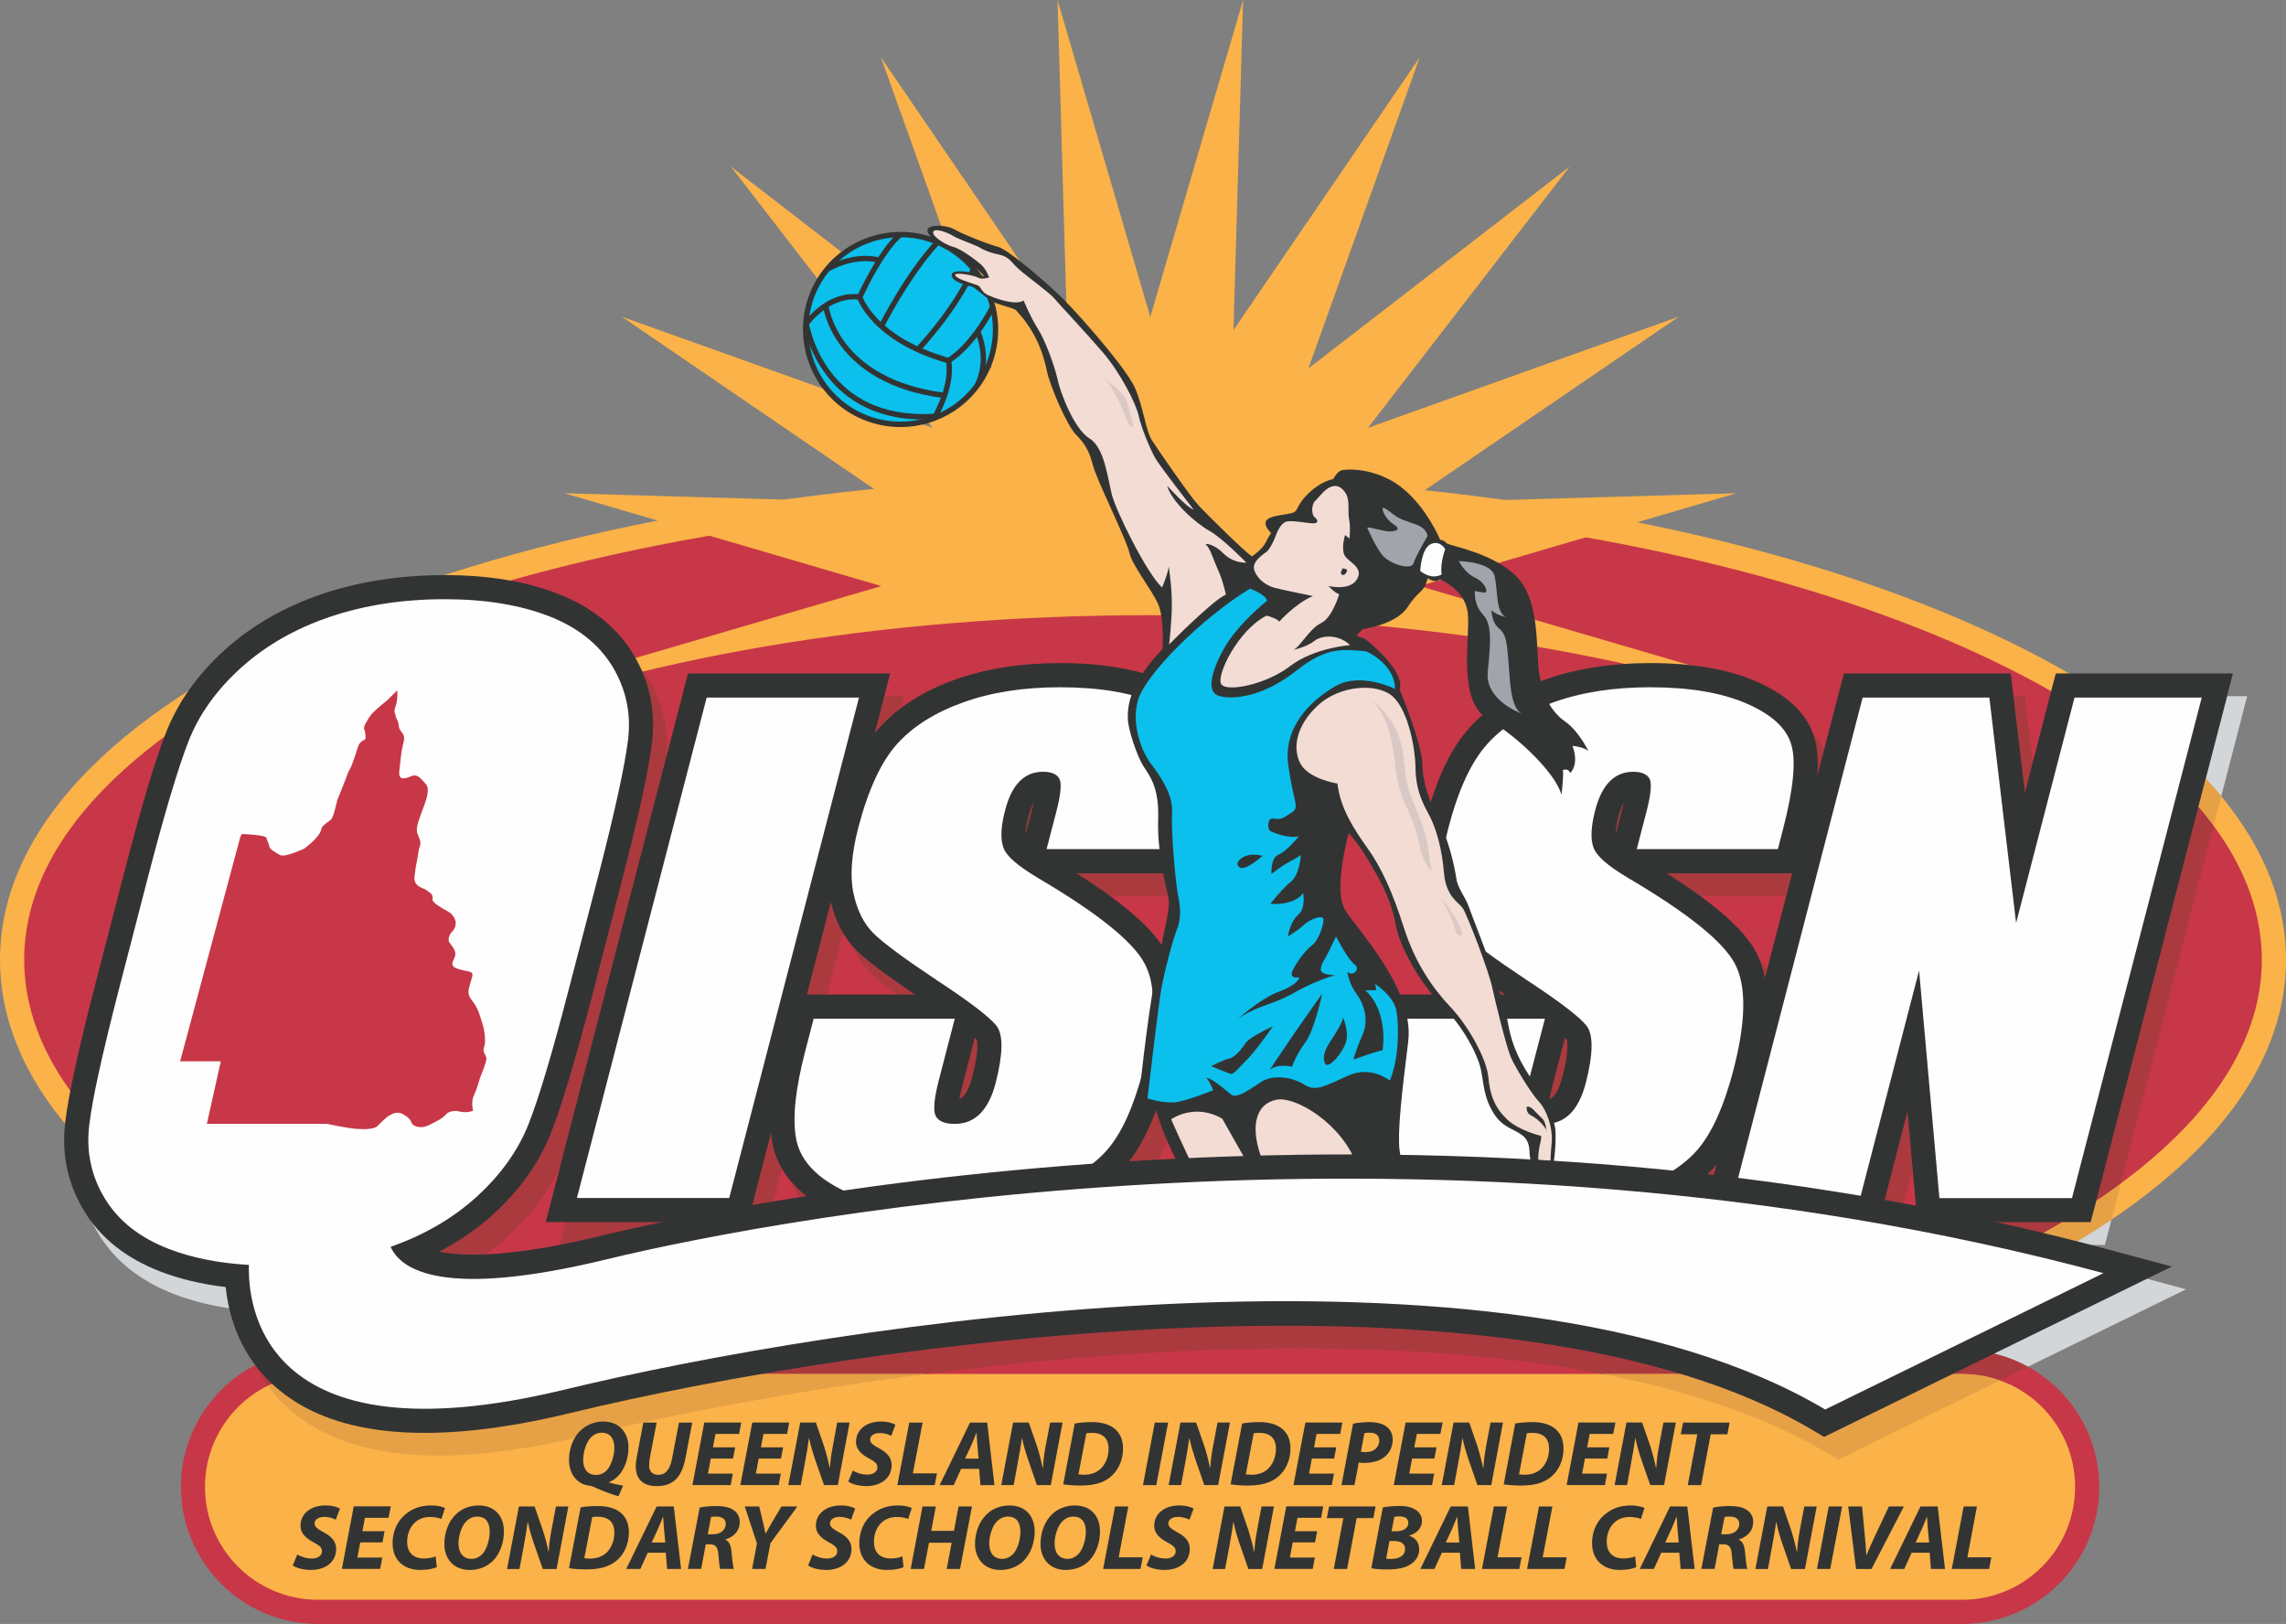 <?xml version="1.0" encoding="UTF-8"?>
<!DOCTYPE svg PUBLIC "-//W3C//DTD SVG 1.1//EN" "http://www.w3.org/Graphics/SVG/1.1/DTD/svg11.dtd">
<!-- Creator: CorelDRAW X7 -->
<svg xmlns="http://www.w3.org/2000/svg" xml:space="preserve" width="100%" height="100%" version="1.1" style="shape-rendering:geometricPrecision; text-rendering:geometricPrecision; image-rendering:optimizeQuality; fill-rule:evenodd; clip-rule:evenodd"
viewBox="0 0 27781 19735"
 xmlns:xlink="http://www.w3.org/1999/xlink">
 <rect x="0" y="0" width="27781" height="19735" fill="#808080" stroke="none"/>
 <defs>
  <style type="text/css">
   <![CDATA[
    .fil6 {fill:#FEFEFE;fill-rule:nonzero}
    .fil0 {fill:#FBB248;fill-rule:nonzero}
    .fil9 {fill:#F2DCD4;fill-rule:nonzero}
    .fil3 {fill:#E6A146;fill-rule:nonzero}
    .fil11 {fill:#DAC8C4;fill-rule:nonzero}
    .fil2 {fill:#D3D6D8;fill-rule:nonzero}
    .fil1 {fill:#C83747;fill-rule:nonzero}
    .fil4 {fill:#AB3A3E;fill-rule:nonzero}
    .fil10 {fill:#A1A5AB;fill-rule:nonzero}
    .fil8 {fill:#9A3A3C;fill-rule:nonzero}
    .fil7 {fill:#0BC0ED;fill-rule:nonzero}
    .fil5 {fill:#323434;fill-rule:nonzero}
   ]]>
  </style>
 </defs>
 <g id="Layer_x0020_1">
  <g id="_1935070205232">
   <path class="fil0" d="M4165 7440c-2687,1104 -4165,2604 -4165,4223 0,1621 1478,3120 4165,4224 2602,1070 6056,1658 9726,1658 3669,0 7123,-588 9726,-1658 2685,-1104 4164,-2603 4164,-4224 0,-1619 -1479,-3119 -4164,-4223 -2603,-1069 -6057,-1659 -9726,-1659 -3670,0 -7124,590 -9726,1659z"/>
   <path class="fil1" d="M27487 11663c0,3087 -6087,5589 -13597,5589 -7509,0 -13596,-2502 -13596,-5589 0,-3085 6087,-5588 13596,-5588 7510,0 13597,2503 13597,5588z"/>
   <polygon class="fil0" points="13979,3851 15107,0 14990,4011 17253,697 15901,4477 19077,2023 16625,5199 20403,3848 17090,6111 21101,5994 17250,7122 21101,8249 17090,8132 20403,10395 16625,9044 19077,12220 15901,9767 17253,13546 14990,10231 15107,14243 13979,10392 12852,14243 12968,10231 10706,13546 12057,9767 8881,12220 11334,9044 7555,10395 10869,8132 6858,8249 10709,7122 6858,5994 10869,6111 7555,3848 11334,5199 8881,2023 12057,4477 10706,697 12968,4011 12852,0 "/>
   <path class="fil1" d="M5374 8937c-2147,882 -3378,2060 -3378,3229 0,1168 1231,2346 3378,3228 2292,941 5348,1460 8606,1460 3256,0 6312,-519 8604,-1460 2147,-882 3379,-2060 3379,-3228 0,-1169 -1232,-2347 -3379,-3229 -2292,-942 -5348,-1461 -8604,-1461 -3258,0 -6314,519 -8606,1461z"/>
   <path class="fil1" d="M3864 16404c-919,0 -1665,747 -1665,1666 0,918 746,1665 1665,1665l19982 0c918,0 1665,-747 1665,-1665 0,-919 -747,-1666 -1665,-1666l-19982 0z"/>
   <path class="fil0" d="M25218 18070c0,757 -614,1371 -1371,1371l-19984 0c-757,0 -1372,-614 -1372,-1371 0,-758 615,-1373 1372,-1373l19984 0c757,0 1371,615 1371,1373z"/>
   <path class="fil2" d="M27309 8460l-243 0 -261 1002c66,71 129,143 189,215l315 -1217zm-1649 6361c-156,105 -320,207 -492,308l412 0 80 -308z"/>
   <path class="fil3" d="M26805 9463l-89 341c66,77 127,153 185,231l93 -358c-60,-72 -123,-143 -189,-214zm-1031 4919c-96,70 -195,140 -298,209l-68 262 -350 0c-159,94 -326,186 -499,276l609 0c172,-101 336,-203 492,-308l114 -439z"/>
   <path class="fil4" d="M24608 8460l-139 0c36,302 95,795 139,1172 31,-117 63,-242 96,-370 -51,-425 -96,-802 -96,-802zm2108 1344l-1241 4787c103,-69 203,-138 299,-210l1126 -4346c-57,-78 -118,-155 -184,-231zm-1658 5048l-1337 0c-56,32 -113,63 -172,94 299,57 595,118 889,183l121 0c173,-90 340,-183 499,-277z"/>
   <path class="fil4" d="M10991 8460l-245 0 -116 449c19,-23 38,-45 57,-67 79,-88 168,-168 267,-242l37 -140zm11038 444c9,22 17,44 23,67 26,90 38,194 38,315 0,46 -2,95 -6,147l85 -327c-36,-72 -83,-139 -140,-202zm-7171 0c9,22 16,44 22,67 27,90 39,194 39,315 0,226 -45,509 -138,866l-119 460 -1579 0c151,96 287,187 407,276l1345 0 118 -460c93,-357 139,-640 139,-867 0,-120 -13,-224 -38,-314 -37,-125 -102,-240 -196,-343zm4875 851c-19,34 -42,85 -63,164 -28,107 -34,176 -35,218 32,-124 89,-344 89,-344 3,-14 6,-25 9,-38zm-7171 0c-20,34 -42,85 -64,164 -27,107 -34,175 -34,218 32,-124 89,-344 89,-344 3,-14 5,-25 9,-38zm9217 857l-1525 0c152,96 287,187 407,276l1046 0 72 -276zm-11683 353l-290 1121 244 0 194 -748c-64,-109 -114,-234 -148,-373zm7428 524c59,133 136,246 230,340 70,68 174,153 314,257l222 0c-352,-238 -585,-413 -707,-533 -20,-20 -40,-41 -59,-64zm-7170 2c59,132 135,244 229,338 69,68 173,153 314,257l221 0c-352,-238 -585,-413 -707,-533 -20,-19 -39,-40 -57,-62zm11024 159c30,72 54,151 71,235l26 -103c-27,-44 -59,-87 -97,-132zm-7171 0c67,158 100,344 100,561 0,247 -42,534 -129,865 -125,479 -283,831 -485,1072 -83,99 -182,191 -299,274 165,-12 331,-23 501,-34 188,-239 337,-579 456,-1035 86,-332 128,-619 128,-866 0,-257 -46,-471 -139,-643 -34,-63 -78,-127 -133,-194zm4811 962c-52,196 -151,582 -151,582 -19,69 -29,120 -36,160 18,-6 32,-15 44,-27 31,-31 74,-97 111,-235 52,-198 63,-316 63,-385 0,-38 -5,-60 -7,-69 -6,-8 -14,-15 -24,-26zm-7172 0c-51,196 -151,582 -151,582 -18,69 -29,120 -36,160 18,-6 32,-15 45,-27 30,-31 74,-97 110,-235 52,-198 63,-317 63,-385 0,-38 -3,-60 -6,-69 -6,-8 -15,-15 -25,-26zm11335 897c-124,474 -298,1148 -340,1309 79,13 157,26 235,40 44,-174 106,-411 167,-648 -21,-236 -43,-494 -62,-701zm-13811 259l-281 1084 -2213 0 -72 277 1412 0c300,-63 670,-135 1100,-210l186 -717c-58,-98 -97,-204 -117,-318 -6,-37 -11,-76 -15,-116zm11491 385c-108,127 -242,241 -407,343 104,11 207,22 309,33l98 -376zm-11244 210c71,170 189,319 355,449 80,-13 162,-26 245,-38 -52,-22 -102,-45 -149,-69 -188,-98 -338,-212 -451,-342zm14105 489l-273 0c2,27 4,52 7,75 30,6 61,13 93,19 59,-31 116,-62 173,-94z"/>
   <path class="fil5" d="M21448 11885c-22,-118 -59,-224 -109,-318 -150,-276 -499,-584 -1085,-954l1525 0 -331 1272zm-1724 -2092c0,0 -56,220 -89,344 1,-42 8,-112 35,-217 21,-80 44,-130 63,-165 -3,13 -5,23 -9,38zm-739 3299c-35,138 -79,204 -110,235 -12,12 -26,21 -44,28 8,-41 17,-92 36,-161 0,0 99,-386 151,-582 10,11 18,18 25,25 1,10 6,32 6,70 0,69 -11,188 -64,385zm5998 -4908c0,0 -218,840 -375,1448 -69,-584 -172,-1448 -172,-1448l-2028 0 -324 1248c4,-51 7,-100 7,-147 0,-120 -13,-224 -39,-314 -83,-288 -320,-521 -707,-689 -339,-149 -775,-224 -1292,-224 -471,0 -898,67 -1271,199 -385,137 -697,335 -923,586 -230,253 -406,627 -540,1144 -62,235 -92,445 -92,631 0,107 10,207 30,299 57,265 166,478 326,636 122,121 354,295 707,533l-1458 0 -160 618c-91,357 -138,655 -138,903 0,100 8,193 22,277 62,340 291,617 683,821 350,181 800,273 1339,273 484,0 936,-76 1342,-226 427,-158 734,-354 941,-600l-182 700 2154 0c0,0 207,-801 348,-1343 45,511 120,1343 120,1343l2107 0 1728 -6668 -2153 0zm-12430 1609c0,0 -57,220 -90,344 1,-43 9,-112 36,-217 21,-80 43,-130 62,-165 -3,13 -4,23 -8,38zm-739 3299c-35,138 -79,204 -111,235 -11,12 -25,21 -43,28 6,-41 18,-92 36,-161 0,0 100,-386 150,-582 10,11 19,18 24,25 4,10 8,32 8,70 0,68 -13,188 -64,385zm-2008 -1006l291 -1121c60,242 163,440 315,588 121,121 354,295 707,533l-1313 0zm4368 -3804c-340,-149 -775,-224 -1293,-224 -471,0 -898,67 -1270,199 -386,137 -697,335 -923,586 -20,20 -39,43 -58,67l188 -726 -2457 0 -1729 6668 2457 0 281 -1083c3,39 9,78 15,115 61,340 291,617 683,821 349,181 800,273 1339,273 484,0 936,-76 1341,-226 429,-159 738,-357 945,-603 201,-243 360,-593 486,-1073 86,-332 128,-618 128,-865 0,-257 -47,-470 -140,-644 -149,-276 -499,-584 -1084,-954l1579 0 120 -461c91,-357 137,-640 137,-867 0,-120 -13,-224 -38,-314 -83,-288 -321,-521 -707,-689z"/>
   <polygon class="fil6" points="10439,8477 8862,14559 7011,14559 8588,8477 "/>
   <path class="fil6" d="M14434 10319l-1715 0 117 -451c55,-211 68,-345 39,-403 -30,-57 -97,-86 -200,-86 -111,0 -206,38 -283,115 -78,78 -136,194 -177,352 -53,202 -59,354 -20,456 35,102 178,225 427,372 714,421 1143,765 1287,1033 145,268 140,699 -15,1295 -113,434 -254,752 -427,958 -172,205 -445,377 -820,516 -376,139 -789,208 -1240,208 -495,0 -896,-80 -1205,-240 -308,-160 -484,-364 -528,-611 -45,-249 -7,-601 111,-1056l103 -397 1715 0 -192 740c-59,228 -72,374 -41,439 32,66 110,99 233,99 125,0 226,-42 309,-125 82,-83 144,-205 187,-368 91,-357 96,-591 10,-701 -90,-110 -331,-294 -724,-552 -392,-261 -648,-450 -767,-567 -120,-118 -201,-281 -246,-489 -44,-208 -25,-473 58,-796 122,-466 280,-806 474,-1021 195,-215 463,-383 806,-505 342,-122 731,-182 1171,-182 480,0 872,66 1175,199 304,132 485,299 543,501 57,201 23,543 -102,1027l-63 240z"/>
   <path class="fil6" d="M21606 10319l-1715 0 117 -451c55,-211 68,-345 39,-403 -30,-57 -97,-86 -199,-86 -112,0 -207,38 -284,115 -78,78 -137,194 -178,352 -52,202 -59,354 -20,456 36,102 179,225 428,372 714,421 1142,765 1287,1033 144,268 140,699 -15,1295 -113,434 -255,752 -426,958 -173,205 -446,377 -822,516 -376,139 -789,208 -1240,208 -494,0 -896,-80 -1204,-240 -308,-160 -485,-364 -528,-611 -44,-249 -7,-601 111,-1056l103 -397 1715 0 -193 740c-59,228 -72,374 -41,439 32,66 110,99 234,99 124,0 226,-42 309,-125 82,-83 143,-205 187,-368 91,-357 95,-591 9,-701 -89,-110 -330,-294 -723,-552 -393,-261 -649,-450 -767,-567 -120,-118 -202,-281 -247,-489 -43,-208 -24,-473 59,-796 122,-466 279,-806 475,-1021 194,-215 462,-383 804,-505 342,-122 732,-182 1172,-182 479,0 871,66 1175,199 304,132 485,299 542,501 58,201 24,543 -102,1027l-62 240z"/>
   <polygon class="fil6" points="26757,8477 25180,14560 23569,14560 23322,11794 22605,14560 21059,14560 22636,8477 24176,8477 24501,11216 25211,8477 "/>
   <path class="fil7" d="M12015 4433c-237,591 -908,879 -1500,642 -590,-237 -878,-909 -641,-1500 237,-591 908,-878 1500,-642 591,237 878,909 641,1500z"/>
   <path class="fil5" d="M12015 4433l-30 -12c-175,437 -596,703 -1041,703 -139,0 -279,-25 -416,-80 -438,-176 -704,-596 -704,-1040 0,-139 26,-280 80,-417 176,-437 596,-704 1041,-704 139,0 280,26 416,81 438,176 705,596 705,1040 0,139 -27,280 -81,417l30 12 31 12c58,-144 85,-294 85,-441 0,-470 -282,-915 -745,-1101 -145,-58 -294,-85 -441,-85 -471,0 -916,281 -1102,745 -58,144 -85,294 -85,441 0,470 282,916 745,1101 145,58 294,85 441,85 471,0 916,-281 1102,-745l-31 -12z"/>
   <path class="fil5" d="M11384 5094c155,-274 185,-483 185,-604 0,-74 -11,-114 -11,-116l-5 -19 -18 -5c-452,-127 -715,-316 -867,-473 -75,-78 -123,-149 -152,-198 -14,-26 -23,-45 -30,-59l-5 -16 -2 -3 0 0 -7 -20 -20 -4c-25,-2 -50,-4 -74,-4 -187,0 -339,87 -442,172 -105,85 -164,170 -165,172l-7 11 1 13c1,2 45,289 249,578 204,289 571,580 1207,579 48,0 97,-2 149,-5l-5 -66c-49,3 -98,5 -144,5 -615,0 -958,-275 -1153,-551 -98,-137 -157,-276 -192,-380 -17,-52 -29,-95 -36,-125 -3,-15 -6,-26 -8,-34 -1,-8 -1,-12 -1,-12l-33 5 27 19 2 -3c12,-17 72,-96 169,-170 96,-74 227,-143 382,-143 21,0 43,2 65,5l5 -33 -32 10c2,8 179,535 1101,794l8 -32 -31 9 1 1c1,5 9,39 9,98 0,110 -27,306 -177,572l57 32z"/>
   <path class="fil5" d="M10003 3723c1,4 29,239 227,495 199,258 569,535 1240,620l8 -65c-657,-85 -1007,-351 -1196,-594 -94,-123 -147,-239 -177,-325 -15,-43 -24,-78 -30,-102 -2,-13 -4,-22 -5,-28l-2 -9 -65 8z"/>
   <path class="fil5" d="M10478 3624c0,0 15,-35 43,-89 40,-83 106,-211 185,-337 79,-127 170,-250 256,-323l-42 -51c-128,109 -251,301 -345,467 -94,165 -157,305 -157,305l60 28z"/>
   <path class="fil5" d="M11542 4411c5,-3 289,-160 556,-674l-58 -31c-131,252 -265,413 -364,513 -51,50 -93,84 -122,105 -15,11 -26,18 -33,23l-8 5 -3 1 32 58z"/>
   <path class="fil5" d="M11799 3260c0,0 -3,5 -8,18 -38,86 -221,467 -660,947l48 45c508,-557 680,-983 681,-986l-61 -24z"/>
   <path class="fil5" d="M10740 3980c0,0 20,-38 54,-102 104,-192 349,-616 625,-913l-48 -45c-379,407 -688,1030 -689,1031l58 29z"/>
   <path class="fil5" d="M11851 4043l2 5c13,27 65,151 65,311 0,93 -18,196 -67,302l59 28c55,-116 73,-230 73,-330 0,-199 -72,-342 -74,-346l-58 30z"/>
   <path class="fil5" d="M10699 3133c-3,-1 -70,-24 -181,-24 -118,0 -286,26 -478,131l32 58c181,-100 338,-124 446,-124 51,0 92,6 119,11 13,2 24,5 30,7l9 2 1 1 22 -62z"/>
   <path class="fil2" d="M972 13861c-3,20 -5,39 -7,57 -9,72 -13,143 -13,212 0,306 81,597 244,864 199,327 509,574 921,733 238,91 506,155 798,190 20,191 70,430 189,671 228,-117 486,-183 759,-183l1746 0c-506,-158 -988,-331 -1444,-518 -1411,-580 -2488,-1268 -3193,-2026zm23986 1387c-407,225 -855,438 -1342,639 -456,187 -938,360 -1444,518l1674 0c290,0 562,73 799,204l1922 -941 -755 -203c-283,-76 -568,-148 -854,-217z"/>
   <path class="fil3" d="M5502 7265c-513,8 -990,85 -1420,231 -458,157 -856,385 -1180,681 -150,135 -280,277 -391,427 814,-510 1826,-963 2991,-1339zm-4467 6224c-28,144 -49,267 -63,372 705,757 1783,1446 3193,2025 456,188 939,361 1443,519l1078 0c-2611,-672 -4627,-1699 -5651,-2916zm23487 1659c-960,494 -2118,919 -3428,1257l1078 0c506,-158 988,-331 1445,-519 487,-200 934,-413 1340,-637 -144,-35 -289,-69 -435,-101z"/>
   <path class="fil4" d="M5581 7264c-27,0 -53,1 -79,1 -1165,376 -2177,828 -2991,1339 -135,181 -242,373 -321,573 -132,339 -298,892 -505,1692l-345 1330c-139,538 -240,966 -304,1290 1022,1217 3039,2244 5650,2916l2222 0c-1178,-222 -2271,-522 -3238,-894 -59,-6 -112,-14 -160,-24 14,-7 28,-15 41,-22 -60,-24 -118,-47 -177,-71 -2146,-883 -3379,-2060 -3379,-3229 0,-1169 1233,-2346 3379,-3228 662,-272 1386,-508 2161,-707l-677 20 846 -249c-192,-219 -446,-390 -760,-512 -384,-149 -843,-225 -1363,-225zm17880 7727c-272,140 -565,274 -877,403 -1038,426 -2233,766 -3533,1011l2044 0c1309,-337 2468,-763 3427,-1257 -28,-7 -56,-13 -84,-19l-965 0c0,0 -4,-52 -12,-138z"/>
   <path class="fil3" d="M7704 8002l-847 247 678 -19c95,-25 192,-49 289,-72 -37,-55 -77,-107 -120,-156z"/>
   <path class="fil4" d="M7824 8158c-97,24 -194,47 -289,72 -775,199 -1499,435 -2161,707 -2146,882 -3379,2059 -3379,3229 0,1168 1233,2345 3379,3228 59,23 117,47 177,70 224,-121 429,-261 609,-425 280,-254 496,-537 642,-843l1306 -5036c1,-24 2,-50 2,-75 0,-306 -83,-595 -245,-863 -13,-22 -27,-43 -41,-64zm8728 6147c-703,0 -1415,18 -2133,54 -177,9 -351,19 -524,29 -10,12 -19,24 -29,37 -208,247 -516,444 -945,603 -406,149 -858,226 -1341,226 -540,0 -990,-93 -1340,-273 -100,-52 -190,-109 -268,-170 -232,37 -451,73 -656,108l-54 210 -1046 0c-329,69 -575,126 -732,164 -697,170 -1202,230 -1558,230 -96,0 -181,-3 -255,-11 966,371 2059,671 3237,892l5878 0c334,-10 667,-17 998,-17 319,0 636,6 950,17l2317 0c1300,-244 2495,-583 3533,-1010 312,-129 605,-263 877,-403 -2,-20 -3,-41 -6,-63 -126,-24 -252,-47 -380,-70 -42,163 -70,271 -70,271l-2153 0 72 -276 -245 0 36 -138c-170,118 -377,222 -623,313 -405,149 -857,226 -1340,226 -541,0 -992,-93 -1341,-273 -311,-161 -519,-369 -623,-617 -15,-20 -31,-38 -46,-58 -63,-1 -126,-1 -190,-1z"/>
   <path class="fil4" d="M23846 16404l-7113 0c956,36 1883,128 2739,293l4374 0c161,0 316,28 459,79l341 -167c-238,-130 -511,-205 -800,-205zm-9059 0l-10923 0c-274,0 -533,67 -761,184 42,84 92,168 152,252 184,-92 390,-143 609,-143l7398 0c1126,-145 2326,-252 3525,-293z"/>
   <path class="fil3" d="M23846 16697l-4374 0c1039,202 1974,511 2732,960l135 81 1966 -962c-143,-51 -298,-79 -459,-79zm-12584 0l-7398 0c-219,0 -425,51 -609,142 84,117 188,229 316,334 420,344 1011,516 1763,516 514,0 1103,-80 1765,-240 1085,-263 2548,-545 4163,-752z"/>
   <path class="fil8" d="M23549 14945c-29,16 -58,31 -87,47 7,85 12,137 12,137l964 0c-294,-65 -591,-126 -889,-184z"/>
   <path class="fil8" d="M16789 14363c103,249 311,457 622,617 350,182 801,274 1341,274 483,0 935,-76 1340,-226 246,-91 453,-194 623,-313l48 -186c-102,-11 -205,-22 -309,-33 -152,95 -329,180 -534,256 -407,150 -858,226 -1341,226 -540,0 -991,-92 -1340,-273 -188,-98 -338,-212 -450,-342zm-2894 25c-170,10 -336,22 -501,34 -175,126 -389,235 -646,330 -406,150 -857,226 -1341,226 -466,0 -865,-69 -1190,-204 -84,12 -165,25 -245,37 79,61 168,118 267,169 350,182 801,274 1341,274 484,0 935,-76 1341,-226 428,-159 737,-356 945,-603 10,-12 20,-24 29,-37zm8947 430c-7,22 -9,35 -9,35l-1910 0 -72 276 2154 0c0,0 28,-107 70,-271 -77,-14 -155,-27 -233,-40zm-13526 101c-430,75 -799,147 -1100,210l1046 0 54 -210zm14139 9c2,23 5,43 6,63 30,-15 59,-30 88,-45 -32,-7 -62,-13 -94,-18z"/>
   <path class="fil5" d="M8108 9161l-1306 5036c25,-53 48,-105 68,-158 133,-339 299,-892 506,-1692l345 -1330c213,-820 336,-1383 375,-1719 6,-46 10,-92 12,-137zm8634 5144c15,20 30,39 47,58 112,130 263,245 449,342 350,181 801,273 1341,273 483,0 935,-76 1341,-227 205,-75 382,-160 534,-255 -185,-18 -369,-35 -556,-51 -26,11 -52,21 -80,31 -375,139 -788,208 -1239,208 -496,0 -896,-80 -1205,-240 -81,-42 -152,-87 -213,-134 -140,-2 -279,-4 -419,-5zm-3349 117c-264,20 -522,41 -773,63 -369,133 -773,199 -1213,199 -143,0 -277,-6 -405,-19 -274,35 -537,72 -785,109 325,135 724,204 1190,204 483,0 935,-76 1341,-227 257,-94 471,-204 645,-329zm7370 107l-84 323 2153 0c0,0 3,-12 9,-35 -682,-115 -1374,-212 -2078,-288z"/>
   <path class="fil2" d="M12620 14486c-578,53 -1118,114 -1617,178 127,13 261,21 404,21 440,0 844,-66 1213,-199z"/>
   <path class="fil2" d="M17160 14310c63,48 134,92 214,134 308,160 709,241 1205,241 450,0 864,-70 1240,-209 27,-10 53,-20 80,-31 -897,-77 -1811,-122 -2739,-135z"/>
   <path class="fil5" d="M13287 4035c-173,-201 -342,-382 -421,-456 -180,-168 -612,-548 -745,-582 -134,-35 -416,-149 -518,-207 -102,-60 -307,-64 -330,-5 -24,59 119,181 181,214 61,32 202,100 285,155 84,53 224,204 224,204 -186,-68 -416,-92 -397,-5 18,86 214,116 253,134 40,19 119,92 204,155 86,63 301,98 325,129 25,30 116,120 203,272 87,153 133,287 172,468 39,181 238,651 353,771 116,119 161,200 208,379 47,179 409,903 442,1058 33,155 278,455 351,628 73,173 52,538 52,538 -412,431 -426,704 -423,848 4,143 117,462 186,572 69,112 196,247 183,646 -14,399 88,792 120,938 31,146 -16,265 -138,877 -121,611 -223,1651 -223,1651l214 71c269,925 1202,2131 1202,2131l2050 -439c0,0 -265,-988 -291,-1198 -28,-211 24,-682 104,-1320 81,-640 -613,-1355 -765,-1602 -152,-247 43,-937 43,-937 0,0 117,128 230,319 113,193 274,438 340,793 67,355 381,810 598,1025 217,215 396,546 437,735 40,190 33,327 147,519 113,192 249,198 357,283 108,86 79,200 95,277 17,78 113,184 154,211 41,27 66,13 100,-39 34,-52 64,-330 54,-507 -12,-179 -202,-480 -259,-576 -56,-96 -251,-334 -317,-724 -65,-392 -423,-1261 -471,-1404 -49,-143 -140,-232 -158,-363 -20,-130 -79,-407 -178,-619 -100,-213 -233,-500 -233,-753 0,-252 -278,-922 -278,-922 76,-232 -419,-613 -419,-613l-108 -40 81 -81c0,0 404,-50 546,-270 143,-220 192,-158 242,-348 0,0 95,70 146,14 0,0 315,121 342,422 28,300 -134,1055 247,1280 382,225 828,670 890,918 0,0 30,-241 17,-301 0,0 65,-31 89,35 0,0 114,-96 28,-330 0,0 147,13 195,66 0,0 -116,-245 -285,-362 -170,-117 -298,-342 -324,-669 -25,-328 -5,-828 -269,-1096 -265,-268 -754,-361 -842,-397 0,0 -37,-46 -83,-45 0,0 -166,-406 -479,-645 -313,-240 -688,-222 -735,-194 -48,28 -87,100 -87,100 -198,42 -373,232 -417,322 -44,91 -55,84 -132,101 -78,17 -247,26 -269,94 -21,66 66,138 66,138 0,0 -22,23 -66,113 -44,91 -170,172 -170,172 -106,-76 -540,-506 -646,-618 -105,-114 -484,-663 -565,-789 -82,-127 -102,-393 -209,-641 -60,-138 -286,-424 -506,-679z"/>
   <path class="fil7" d="M16953 8372c0,0 -413,-209 -719,-36 -305,174 -642,498 -578,962 63,464 144,509 42,576 -102,67 -134,92 -218,74 -85,-18 -79,134 -40,153 40,19 227,95 346,61 0,0 -149,185 -249,224 -99,39 -85,235 -85,235 0,0 123,-99 212,-145 90,-46 145,-85 145,-85 0,0 -13,237 -121,323 -107,86 -249,269 -249,269 0,0 277,32 397,-129 0,0 38,181 -61,265 -99,84 -124,261 -124,261 0,0 120,-71 195,-141 75,-70 218,-119 235,-77 18,41 -51,263 -137,326 -86,64 -189,211 -233,302 -44,90 29,94 64,86 34,-7 1,89 -233,175 -234,87 -512,345 -512,345 0,0 97,-94 374,-189 277,-95 334,-161 532,-249 198,-87 293,-107 293,-107 0,0 -180,2 -178,-70 3,-72 54,-129 98,-219 44,-90 87,-181 87,-181 0,0 152,292 226,339 73,47 -12,155 -89,91 0,0 23,149 110,264 89,117 159,318 73,507 -85,190 -108,294 -108,294 0,0 309,-111 354,-112 0,0 80,-467 -210,-729l135 -2 -17 -77c0,0 219,142 257,313 37,173 37,596 -77,863 0,0 -221,-186 -500,-63 -280,123 -398,202 -534,114 -136,-88 -380,-136 -538,-30 -158,107 -292,198 -356,149 -64,-50 -222,-196 -305,-205 0,0 32,20 87,152 0,0 -332,135 -473,147 -142,12 -326,-48 -326,-48 0,0 112,-951 152,-1231 39,-278 165,-724 206,-823 42,-99 52,-230 17,-393 -34,-165 -91,-799 -76,-1027 14,-228 -160,-465 -260,-596 -100,-132 -242,-463 -154,-770 87,-307 769,-993 1359,-1354 0,0 183,61 211,145 0,0 -355,282 -518,570 -164,287 -216,527 -87,581 129,53 518,51 958,-299 377,-300 575,-258 850,-236 0,0 348,151 350,457z"/>
   <path class="fil9" d="M16253 9522c0,0 -344,-53 -447,-238 -103,-186 -55,-466 209,-711 262,-245 723,-281 914,-106 190,176 272,644 273,861 2,215 54,376 157,560 102,186 166,442 190,726 25,283 175,350 226,420 51,70 318,770 358,959 41,190 174,729 227,853 53,123 248,442 340,540 94,97 177,321 156,516 -22,194 0,378 -72,340 -71,-40 -101,-96 -86,-235 16,-138 40,-152 29,-204 0,0 -265,-60 -412,-200 -147,-140 -207,-289 -227,-510 -19,-220 -241,-624 -462,-856 -220,-233 -430,-539 -567,-969 -137,-430 -272,-725 -440,-960 -167,-235 -328,-479 -366,-786z"/>
   <path class="fil9" d="M16407 7840c0,0 -435,30 -729,255 -294,225 -761,316 -834,223 -75,-92 199,-664 550,-837 0,0 143,40 151,75 0,0 196,-222 410,-313 0,0 -329,-65 -462,-99 -134,-35 -233,-136 -254,-231 -20,-95 126,-186 156,-210 31,-25 84,-123 100,-171 17,-49 64,-168 131,-191 67,-23 257,17 329,19 73,2 64,-41 20,-76 -43,-36 -35,-164 12,-201 46,-36 217,-319 368,-87 52,79 22,229 40,315 20,86 5,233 5,233l-54 -42c0,0 -43,136 -14,228 29,93 230,149 170,288 -60,139 -253,126 -357,103 0,0 72,84 130,99 0,0 -83,288 -222,353 -139,66 -261,299 -336,325 0,0 164,-36 256,-109 92,-74 298,-82 434,51z"/>
   <path class="fil9" d="M15148 6839c0,0 -289,-298 -452,-389 -164,-92 -452,-345 -514,-549 0,0 237,265 324,292 0,0 -410,-525 -469,-630 -58,-104 -167,-361 -198,-507 -31,-147 -220,-521 -435,-772 -216,-251 -541,-596 -591,-657 -49,-62 -327,-264 -426,-351 -100,-86 -115,-155 -246,-182 -131,-26 -214,-71 -244,-91 -33,-20 -257,-99 -309,-133 -52,-34 -220,-106 -246,-55 -25,50 142,159 237,183 96,25 256,144 333,208 77,65 108,166 108,166 0,0 -93,29 -134,2 -42,-26 -287,-73 -278,-31 9,44 178,91 270,123 48,17 44,81 124,118 80,37 336,135 438,68 0,0 77,191 172,342 96,151 209,469 242,624 33,155 200,596 386,710 186,113 224,502 274,690 48,187 417,945 608,1121 0,0 91,-209 78,-269 0,0 38,217 41,442 3,225 -33,520 -33,520 0,0 525,-535 690,-606 0,0 -37,-172 -87,-279 -50,-107 -107,-292 -149,-320 -42,-26 73,-33 200,93 126,126 259,116 286,119z"/>
   <path class="fil6" d="M17563 6674c0,0 -68,186 -42,306 0,0 -111,78 -262,-42 0,0 14,-274 129,-326 115,-51 175,62 175,62z"/>
   <path class="fil10" d="M17349 6513c0,0 -146,247 -172,334 -27,87 -296,8 -383,-107 -89,-117 -164,-299 -177,-323 -15,-24 159,29 242,39 83,9 186,-14 82,-81 -105,-68 -131,-152 -139,-187 -7,-34 32,-16 120,55 168,138 389,97 427,270z"/>
   <path class="fil10" d="M17729 6819c0,0 397,5 436,186 39,181 11,430 133,494 0,0 -153,-40 -173,-90 0,0 -3,155 96,232 97,79 92,224 110,391 18,168 14,573 164,641 0,0 -448,-157 -415,-506 34,-350 57,-579 -58,-699 -116,-120 -98,-286 -98,-286 0,0 104,23 130,18 25,-6 2,-118 -128,-180 -131,-62 -197,-201 -197,-201z"/>
   <path class="fil11" d="M16679 8521c0,0 324,210 375,658 51,448 64,428 121,569 57,140 145,339 171,504 27,165 40,271 50,314 9,43 -99,-79 -135,-250 -37,-173 -79,-326 -177,-531 -98,-204 -115,-372 -138,-565 -24,-193 -73,-507 -267,-699z"/>
   <path class="fil11" d="M17491 10887c0,0 237,265 281,472 0,0 -63,40 -84,-55 -20,-94 -152,-373 -197,-417z"/>
   <path class="fil5" d="M18553 13453c0,0 -11,74 58,105 69,30 206,163 179,205 0,0 11,-120 -56,-178 -66,-58 -133,-160 -181,-132z"/>
   <path class="fil9" d="M15322 15531c-460,-461 -1089,-1929 -1089,-1929 0,0 281,-204 621,-7 0,0 888,1585 1067,1790l-599 146z"/>
   <path class="fil9" d="M16052 15366c0,0 -612,-968 -734,-1329 -123,-362 -52,-620 189,-672 242,-51 812,304 980,791 167,486 337,1072 337,1072l-772 138z"/>
   <path class="fil5" d="M16320 12363c0,0 83,180 32,317 -52,137 -206,306 -244,251 -38,-55 -23,-148 52,-264 75,-115 163,-250 160,-304z"/>
   <path class="fil5" d="M16069 12074c0,0 -94,444 -206,594 -113,150 -162,296 -162,296 0,0 -172,-45 -271,39 0,0 108,-166 246,-367 137,-201 393,-562 393,-562z"/>
   <path class="fil5" d="M15470 12472c0,0 -207,297 -311,400 -104,104 -160,179 -196,178 -37,-2 -177,-70 -246,-93 0,0 146,-76 215,-91 69,-14 149,-103 203,-187 55,-83 335,-207 335,-207z"/>
   <path class="fil5" d="M15342 10401c0,0 -203,187 -276,140 -73,-48 17,-129 103,-148 86,-19 173,8 173,8z"/>
   <path class="fil5" d="M16312 6908c0,0 54,2 58,21 4,19 -31,75 -63,54 -31,-21 9,-56 5,-75z"/>
   <path class="fil11" d="M13435 4611c0,0 242,178 260,268 20,91 102,316 67,310 -35,-5 -61,-61 -106,-180 -45,-118 -161,-344 -221,-398z"/>
   <path class="fil5" d="M3910 7220c-459,156 -856,385 -1181,680 -329,298 -567,635 -711,1001 -133,339 -298,892 -506,1692l-344 1330c-213,820 -336,1383 -376,1719 -8,72 -13,143 -13,212 0,306 82,596 244,864 200,327 509,573 921,732 238,93 506,156 799,191 36,352 175,864 655,1256 708,579 1895,671 3528,276 3624,-878 11443,-1963 15105,208l137 81 4226 -2070 -755 -203c-3485,-937 -7318,-1309 -11393,-1106 -3607,179 -6220,760 -6934,933 -1034,252 -1644,264 -1974,194 240,-126 458,-273 649,-447 329,-298 568,-635 711,-1001 133,-338 298,-892 506,-1692l344 -1330c213,-820 336,-1382 376,-1719 9,-71 13,-142 13,-212 0,-306 -82,-596 -244,-863 -198,-328 -509,-574 -921,-733 -385,-149 -843,-224 -1364,-224 -542,0 -1047,78 -1498,231z"/>
   <path class="fil6" d="M7381 15302c-1986,483 -2507,135 -2634,-150 407,-143 755,-345 1043,-606 296,-269 508,-566 635,-890 128,-325 292,-878 494,-1660l346 -1329c207,-801 329,-1361 368,-1681 38,-320 -26,-615 -191,-888 -166,-271 -424,-476 -776,-612 -352,-135 -771,-204 -1258,-204 -513,0 -980,72 -1403,216 -423,144 -782,351 -1079,620 -296,268 -508,565 -635,890 -127,325 -292,877 -495,1659l-344 1329c-207,801 -331,1361 -368,1681 -38,320 25,616 190,888 166,272 424,476 776,612 282,109 608,174 975,195 -15,446 116,2415 3833,1516 3278,-795 11423,-2072 15323,241l3382 -1657c-8069,-2168 -16010,-698 -18182,-170z"/>
   <path class="fil5" d="M7182 17467c-61,62 -95,185 -95,274 0,107 49,183 158,183 49,0 92,-19 126,-54 60,-60 95,-186 95,-277 0,-86 -34,-182 -153,-182 -51,0 -96,21 -131,56zm334 717c-104,-31 -216,-75 -284,-107 -35,-16 -47,-20 -53,-20 -148,-10 -264,-126 -264,-316 0,-130 46,-262 132,-349 74,-75 178,-117 284,-117 207,0 307,148 307,317 0,128 -46,265 -128,347 -30,31 -68,57 -111,75l0 2c46,13 110,28 174,39l-57 129z"/>
   <path class="fil5" d="M7980 17288l-84 437c-5,26 -7,57 -7,90 0,61 36,108 110,108 85,0 141,-56 168,-197l84 -438 162 0 -83 432c-44,229 -145,340 -351,340 -157,1 -253,-80 -253,-242 0,-33 4,-70 12,-107l80 -423 162 0z"/>
   <polygon class="fil5" points="8908,17725 8638,17725 8603,17908 8906,17908 8880,18047 8415,18047 8559,17287 9008,17287 8982,17426 8695,17426 8664,17589 8934,17589 "/>
   <polygon class="fil5" points="9491,17725 9220,17725 9186,17908 9489,17908 9463,18047 8997,18047 9142,17287 9591,17287 9565,17426 9278,17426 9247,17589 9517,17589 "/>
   <path class="fil5" d="M9580 18047l145 -760 190 0 100 290c31,98 50,176 69,260l3 0c3,-78 14,-161 36,-273l51 -277 151 0 -143 760 -168 0 -106 -303c-34,-102 -54,-171 -75,-265l-3 2c-9,74 -26,180 -49,300l-50 266 -151 0z"/>
   <path class="fil5" d="M10364 17871c44,28 108,49 179,49 62,0 120,-30 120,-89 0,-43 -33,-71 -102,-107 -82,-44 -158,-103 -158,-202 0,-153 134,-247 300,-247 92,0 146,21 179,39l-51 135c-25,-14 -79,-35 -142,-34 -75,0 -115,39 -115,80 0,44 46,71 111,107 92,49 151,111 151,201 0,168 -141,257 -309,257 -106,-3 -182,-28 -218,-56l55 -133z"/>
   <polygon class="fil5" points="11050,17288 11212,17288 11094,17905 11387,17905 11359,18048 10905,18048 "/>
   <path class="fil5" d="M11893 17726l-15 -163c-3,-42 -8,-103 -11,-149l-2 0c-19,46 -41,105 -61,149l-76 163 165 0zm-213 124l-90 198 -171 0 369 -760 209 0 88 760 -170 0 -16 -198 -219 0z"/>
   <path class="fil5" d="M12168 18047l144 -760 190 0 101 290c31,98 50,176 68,260l4 0c3,-78 13,-161 34,-273l53 -277 151 0 -143 760 -169 0 -105 -303c-34,-102 -54,-171 -75,-265l-3 2c-9,74 -27,180 -50,300l-49 266 -151 0z"/>
   <path class="fil5" d="M13106 17917c20,2 44,5 72,5 87,0 165,-32 214,-90 52,-58 80,-138 80,-228 0,-120 -67,-191 -201,-191 -28,0 -52,1 -69,5l-96 499zm-45 -618c65,-11 136,-17 210,-17 118,0 213,28 277,82 61,51 99,126 100,238 0,148 -62,274 -156,349 -88,71 -200,102 -364,102 -92,0 -170,-8 -207,-15l140 -739z"/>
   <polygon class="fil5" points="14196,17288 14052,18048 13890,18048 14034,17288 "/>
   <path class="fil5" d="M14202 18047l144 -760 190 0 101 290c31,98 50,176 69,260l3 0c3,-78 14,-161 35,-273l52 -277 151 0 -143 760 -169 0 -105 -303c-34,-102 -55,-171 -75,-265l-3 2c-9,74 -27,180 -49,300l-50 266 -151 0z"/>
   <path class="fil5" d="M15140 17917c19,2 44,5 72,5 88,0 166,-32 215,-90 51,-58 79,-138 79,-228 0,-120 -67,-191 -201,-191 -28,0 -52,1 -69,5l-96 499zm-45 -618c64,-11 136,-17 210,-17 119,0 213,28 277,82 62,51 100,126 101,238 0,148 -63,274 -157,349 -88,71 -200,102 -364,102 -91,0 -170,-8 -207,-15l140 -739z"/>
   <polygon class="fil5" points="16213,17725 15943,17725 15908,17908 16211,17908 16185,18047 15719,18047 15864,17287 16313,17287 16287,17426 16000,17426 15969,17589 16239,17589 "/>
   <path class="fil5" d="M16538 17642c17,3 35,5 62,5 98,0 162,-63 162,-138 0,-74 -53,-98 -116,-98 -30,0 -52,3 -65,6l-43 225zm-95 -340c49,-12 126,-20 198,-20 68,0 147,11 203,51 50,35 81,88 81,161 0,96 -43,168 -103,214 -62,49 -150,70 -243,70 -26,0 -49,-2 -66,-4l-52 273 -158 0 140 -745z"/>
   <polygon class="fil5" points="17432,17725 17161,17725 17126,17908 17429,17908 17403,18047 16938,18047 17082,17287 17532,17287 17505,17426 17219,17426 17187,17589 17457,17589 "/>
   <path class="fil5" d="M17521 18047l144 -760 190 0 101 290c30,98 50,176 68,260l4 0c3,-78 14,-161 34,-273l52 -277 151 0 -142 760 -169 0 -105 -303c-34,-102 -54,-171 -75,-265l-3 2c-9,74 -27,180 -50,300l-49 266 -151 0z"/>
   <path class="fil5" d="M18460 17917c19,2 42,5 71,5 87,0 166,-32 214,-90 52,-58 80,-138 80,-228 0,-120 -66,-191 -201,-191 -28,0 -52,1 -69,5l-95 499zm-46 -618c65,-11 136,-17 210,-17 118,0 213,28 277,82 61,51 99,126 100,238 0,148 -61,274 -156,349 -88,71 -200,102 -364,102 -92,0 -170,-8 -207,-15l140 -739z"/>
   <polygon class="fil5" points="19533,17725 19261,17725 19227,17908 19530,17908 19504,18047 19039,18047 19183,17287 19632,17287 19605,17426 19319,17426 19288,17589 19558,17589 "/>
   <path class="fil5" d="M19622 18047l144 -760 190 0 101 290c30,98 50,176 68,260l4 0c3,-78 13,-161 34,-273l52 -277 151 0 -143 760 -168 0 -106 -303c-34,-102 -54,-171 -74,-265l-3 2c-9,74 -28,180 -50,300l-49 266 -151 0z"/>
   <polygon class="fil5" points="20627,17430 20426,17430 20454,17288 21019,17288 20992,17430 20790,17430 20673,18048 20511,18048 "/>
   <path class="fil5" d="M3613 18891c45,27 109,49 179,49 63,0 121,-30 121,-90 0,-43 -33,-71 -103,-107 -81,-44 -158,-102 -158,-201 0,-154 134,-247 300,-247 93,0 146,20 180,38l-52 135c-25,-13 -78,-35 -142,-34 -75,0 -115,39 -115,80 0,45 47,71 111,108 93,48 151,110 151,200 0,169 -139,257 -309,257 -105,-2 -181,-28 -218,-55l55 -133z"/>
   <polygon class="fil5" points="4648,18744 4378,18744 4343,18928 4646,18928 4620,19066 4155,19066 4299,18306 4749,18306 4722,18445 4435,18445 4404,18608 4674,18608 "/>
   <path class="fil5" d="M5308 19045c-41,18 -109,34 -201,34 -201,0 -336,-123 -336,-323 0,-170 78,-304 191,-380 80,-55 173,-81 280,-81 82,0 145,19 166,32l-44 133c-22,-12 -72,-25 -137,-25 -65,0 -127,19 -174,58 -64,52 -105,139 -105,245 0,120 68,201 202,201 53,0 106,-9 145,-25l13 131z"/>
   <path class="fil5" d="M5667 18487c-61,62 -95,179 -95,270 0,107 49,187 160,187 47,0 92,-21 127,-55 59,-60 92,-185 92,-273 0,-95 -33,-186 -153,-186 -51,0 -96,23 -131,57zm457 124c0,139 -49,273 -135,359 -71,68 -167,109 -281,109 -198,0 -308,-140 -308,-316 0,-138 51,-275 140,-360 71,-68 168,-108 277,-108 201,0 307,135 307,316z"/>
   <path class="fil5" d="M6162 19067l144 -760 191 0 100 290c31,96 51,176 69,259l3 0c3,-78 14,-161 35,-273l52 -276 151 0 -143 760 -168 0 -106 -304c-34,-102 -54,-170 -75,-265l-3 1c-9,76 -27,182 -49,302l-50 266 -151 0z"/>
   <path class="fil5" d="M7101 18936c19,2 43,5 71,5 88,0 166,-32 215,-89 51,-59 79,-138 79,-230 0,-119 -66,-190 -201,-190 -28,0 -51,1 -68,4l-96 500zm-45 -618c64,-11 136,-16 209,-16 119,0 213,27 278,81 61,52 99,127 100,238 0,148 -62,275 -157,350 -88,70 -200,101 -364,101 -91,0 -170,-7 -207,-15l141 -739z"/>
   <path class="fil5" d="M8085 18745l-15 -163c-3,-42 -8,-103 -11,-149l-2 0c-19,46 -41,105 -62,149l-75 163 165 0zm-213 124l-90 198 -172 0 370 -760 208 0 89 760 -170 0 -16 -198 -219 0z"/>
   <path class="fil5" d="M8601 18645l67 0c88,0 152,-53 152,-127 0,-61 -52,-88 -115,-88 -31,0 -51,2 -64,5l-40 210zm-98 -324c51,-12 128,-19 203,-19 72,0 146,10 199,43 49,29 85,78 85,149 0,113 -76,183 -173,214l0 5c46,19 65,69 72,139 9,84 16,183 30,214l-167 0c-7,-19 -15,-85 -22,-179 -8,-92 -39,-120 -104,-120l-49 0 -56 299 -161 0 143 -745z"/>
   <path class="fil5" d="M9140 19067l59 -310 -148 -450 175 0 47 192c14,64 22,100 30,138l2 0c23,-40 45,-83 78,-139l114 -191 194 0 -328 446 -60 314 -163 0z"/>
   <path class="fil5" d="M9875 18891c46,27 109,49 180,49 62,0 120,-30 120,-90 0,-43 -33,-71 -102,-107 -82,-44 -158,-102 -158,-201 0,-154 134,-247 300,-247 92,0 146,20 178,38l-50 135c-25,-13 -79,-35 -142,-34 -75,0 -115,39 -115,80 0,45 46,71 111,108 92,48 151,110 151,200 0,169 -140,257 -309,257 -107,-2 -182,-28 -218,-55l54 -133z"/>
   <path class="fil5" d="M10980 19045c-41,18 -109,34 -201,34 -201,0 -336,-123 -336,-323 0,-170 77,-304 192,-380 79,-55 172,-81 280,-81 81,0 144,19 166,32l-45 133c-22,-12 -72,-25 -137,-25 -65,0 -127,19 -174,58 -64,52 -104,139 -104,245 0,120 67,201 201,201 53,0 106,-9 145,-25l13 131z"/>
   <polygon class="fil5" points="11373,18307 11317,18604 11593,18604 11649,18307 11812,18307 11667,19067 11505,19067 11565,18748 11290,18748 11229,19067 11067,19067 11211,18307 "/>
   <path class="fil5" d="M12117 18487c-61,62 -95,179 -95,270 0,107 49,187 159,187 48,0 93,-21 128,-55 59,-60 92,-185 92,-273 0,-95 -34,-186 -154,-186 -50,0 -95,23 -130,57zm457 124c0,139 -49,273 -136,359 -71,68 -167,109 -281,109 -197,0 -308,-140 -308,-316 0,-138 52,-275 141,-360 71,-68 167,-108 277,-108 200,0 307,135 307,316z"/>
   <path class="fil5" d="M12911 18487c-61,62 -95,179 -95,270 0,107 49,187 160,187 47,0 92,-21 127,-55 60,-60 93,-185 93,-273 0,-95 -34,-186 -154,-186 -51,0 -96,23 -131,57zm457 124c0,139 -49,273 -135,359 -71,68 -167,109 -281,109 -197,0 -307,-140 -307,-316 0,-138 50,-275 139,-360 71,-68 168,-108 277,-108 201,0 307,135 307,316z"/>
   <polygon class="fil5" points="13551,18307 13712,18307 13595,18925 13887,18925 13860,19067 13406,19067 "/>
   <path class="fil5" d="M13988 18891c44,27 109,49 179,49 63,0 121,-30 121,-90 0,-43 -33,-71 -103,-107 -82,-44 -158,-102 -158,-201 0,-154 134,-247 300,-247 92,0 146,20 179,38l-51 135c-25,-13 -79,-35 -142,-34 -75,0 -115,39 -115,80 0,45 47,71 111,108 93,48 150,110 150,200 0,169 -139,257 -308,257 -106,-2 -181,-28 -218,-55l55 -133z"/>
   <path class="fil5" d="M14737 19067l144 -760 191 0 100 290c30,96 51,176 69,259l3 0c4,-78 14,-161 35,-273l52 -276 151 0 -143 760 -168 0 -106 -304c-34,-102 -54,-170 -74,-265l-3 1c-10,76 -28,182 -50,302l-50 266 -151 0z"/>
   <polygon class="fil5" points="15981,18744 15710,18744 15676,18928 15979,18928 15953,19066 15487,19066 15632,18306 16081,18306 16055,18445 15768,18445 15737,18608 16007,18608 "/>
   <polygon class="fil5" points="16325,18449 16124,18449 16153,18307 16717,18307 16690,18449 16487,18449 16371,19067 16209,19067 "/>
   <path class="fil5" d="M16911 18609l55 0c88,0 149,-39 149,-102 0,-56 -45,-79 -107,-79 -28,0 -51,2 -63,5l-34 176zm-65 332c19,3 38,4 62,4 87,0 167,-35 167,-119 0,-77 -62,-99 -138,-99l-51 0 -40 214zm-41 -622c54,-10 124,-18 199,-18 80,0 138,11 189,41 50,26 88,75 88,139 0,95 -71,156 -154,180l0 3c74,23 120,82 120,166 0,80 -44,141 -104,180 -64,43 -160,63 -286,63 -86,0 -154,-7 -192,-15l140 -739z"/>
   <path class="fil5" d="M17735 18745l-15 -163c-3,-42 -7,-103 -11,-149l-2 0c-19,46 -41,105 -61,149l-76 163 165 0zm-212 124l-91 198 -171 0 369 -760 209 0 88 760 -170 0 -15 -198 -219 0z"/>
   <polygon class="fil5" points="18154,18307 18316,18307 18199,18925 18491,18925 18464,19067 18010,19067 "/>
   <polygon class="fil5" points="18703,18307 18866,18307 18748,18925 19040,18925 19013,19067 18558,19067 "/>
   <path class="fil5" d="M19885 19045c-40,18 -110,34 -201,34 -200,0 -336,-123 -336,-323 0,-170 77,-304 193,-380 78,-55 172,-81 279,-81 82,0 144,19 165,32l-44 133c-22,-12 -72,-25 -137,-25 -65,0 -127,19 -173,58 -65,52 -105,139 -105,245 0,120 67,201 201,201 53,0 106,-9 145,-25l13 131z"/>
   <path class="fil5" d="M20401 18745l-15 -163c-3,-42 -7,-103 -10,-149l-3 0c-19,46 -40,105 -61,149l-75 163 164 0zm-212 124l-90 198 -172 0 369 -760 209 0 90 760 -171 0 -16 -198 -219 0z"/>
   <path class="fil5" d="M20917 18645l68 0c88,0 152,-53 152,-127 0,-61 -52,-88 -116,-88 -30,0 -49,2 -63,5l-41 210zm-98 -324c51,-12 127,-19 203,-19 72,0 147,10 199,43 50,29 85,78 85,149 0,113 -76,183 -172,214l0 5c45,19 64,69 72,139 9,84 15,183 30,214l-167 0c-8,-19 -15,-85 -24,-179 -6,-92 -38,-120 -102,-120l-50 0 -56 299 -161 0 143 -745z"/>
   <path class="fil5" d="M21333 19067l144 -760 191 0 100 290c30,96 51,176 69,259l3 0c4,-78 14,-161 35,-273l52 -276 151 0 -143 760 -168 0 -106 -304c-34,-102 -54,-170 -74,-265l-3 1c-9,76 -28,182 -50,302l-49 266 -152 0z"/>
   <polygon class="fil5" points="22387,18307 22242,19067 22081,19067 22224,18307 "/>
   <path class="fil5" d="M22556 19067l-95 -760 168 0 34 362c8,80 14,154 18,233l2 0c28,-74 65,-156 102,-234l170 -361 182 0 -393 760 -188 0z"/>
   <path class="fil5" d="M23444 18745l-15 -163c-3,-42 -7,-103 -11,-149l-2 0c-19,46 -40,105 -61,149l-75 163 164 0zm-212 124l-90 198 -172 0 369 -760 209 0 89 760 -171 0 -15 -198 -219 0z"/>
   <polygon class="fil5" points="23864,18307 24025,18307 23909,18925 24200,18925 24173,19067 23719,19067 "/>
   <path class="fil1" d="M5749 13499c0,0 -28,-108 10,-187 37,-79 49,-138 73,-207 26,-69 84,-207 79,-246 -5,-40 -52,-70 -27,-139 25,-69 1,-217 -23,-286 -23,-69 -45,-168 -104,-247 -59,-79 -77,-108 -54,-197 23,-89 46,-128 37,-157 -9,-30 -75,-30 -146,-50 -70,-20 -120,-40 -87,-108 35,-69 36,-99 0,-159 -37,-58 -72,-68 -47,-138 25,-68 47,-49 72,-118 24,-69 -22,-129 -50,-157 -28,-30 -237,-119 -226,-178 13,-60 -38,-78 -76,-109 -38,-29 -159,-39 -142,-168 17,-128 14,-118 29,-186 15,-70 14,-119 35,-178 21,-60 -7,-89 -30,-158 -24,-69 25,-177 64,-286 39,-109 98,-247 36,-316 -62,-69 -96,-108 -148,-99 -51,10 -190,99 -171,-59 19,-157 20,-217 42,-305 23,-89 24,-119 -17,-168 -39,-49 -26,-59 -38,-109 -11,-49 -18,-29 -30,-78 -10,-50 -29,-50 -1,-129 28,-79 19,-188 19,-188l-120 119c0,0 -161,128 -198,178 -37,49 -101,148 -84,178 19,29 16,118 16,118 0,0 -68,29 -86,79 -17,49 -79,246 -99,276 -21,29 -45,98 -63,148 -18,49 -95,237 -95,237 0,0 -45,207 -75,236 -29,30 -111,69 -120,119 -15,98 -209,237 -209,237 0,0 -232,108 -289,78 -57,-29 -135,-78 -134,-108 1,-30 -28,-60 -32,-99 -5,-40 -299,-50 -299,-50l-19 30 -733 2733 494 0 -169 759 1454 0c0,0 242,50 345,60 103,9 227,9 270,-30 43,-40 107,-108 143,-128 36,-20 98,-60 170,-20 73,40 98,79 106,108 8,30 98,79 202,30 104,-50 176,-88 209,-128 33,-40 99,-60 178,-40 80,20 158,-10 158,-10z"/>
  </g>
 </g>
</svg>
